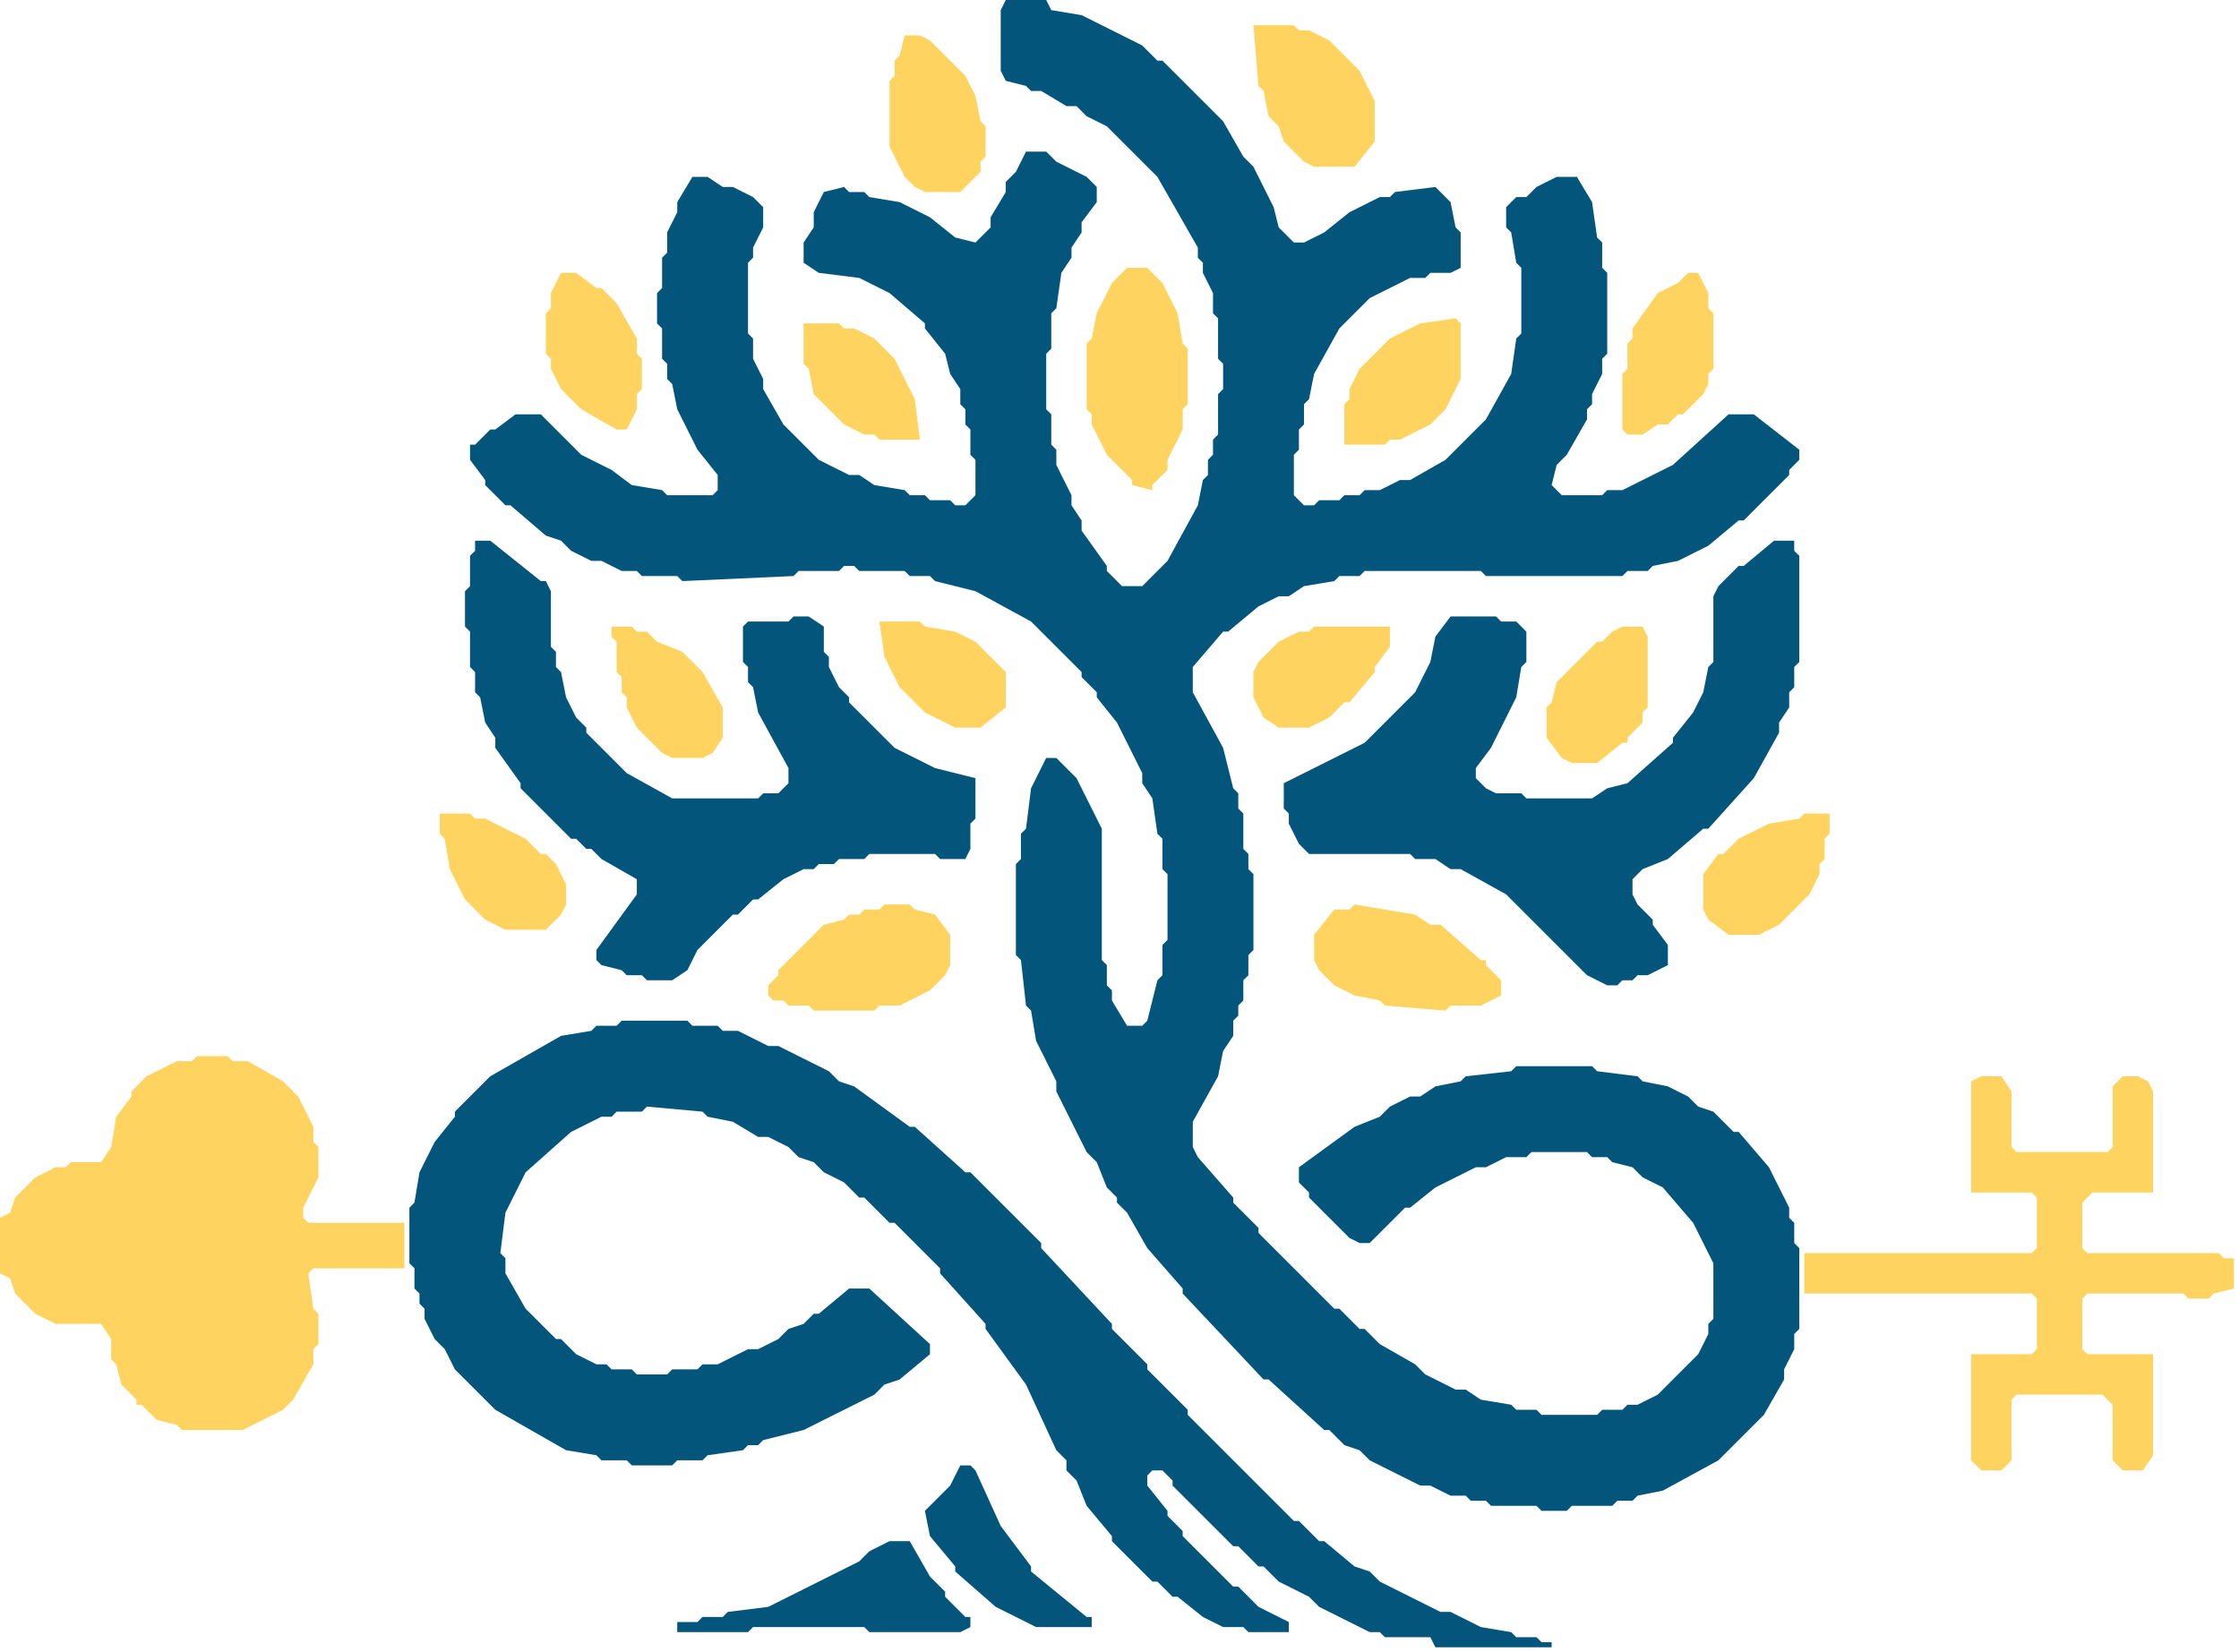 <svg xmlns="http://www.w3.org/2000/svg" width="443" height="327" viewBox="0 0 443 327"><g fill-rule="evenodd" stroke="none"><path d="M192 320 L191 320 L187 316 L187 315 L184 312 L180 305 L176 305 L172 307 L170 309 L152 318 L144 319 L143 320 L139 320 L138 321 L134 321 L134 323 L148 323 L149 322 L171 322 L172 323 L190 323 L192 322 Z" fill="#04557c"></path><path d="M190 290 L188 294 L183 299 L184 304 L189 310 L189 311 L197 318 L205 322 L216 322 L216 320 L215 320 L204 311 L204 310 L198 302 L193 291 L192 290 Z" fill="#04557c"></path><path d="M83 232 L82 238 L81 239 L81 250 L82 251 L82 255 L83 256 L83 258 L84 259 L84 261 L86 265 L88 267 L90 271 L98 279 L112 287 L118 288 L119 289 L124 289 L125 290 L133 290 L134 289 L139 289 L140 288 L147 287 L148 286 L150 286 L151 285 L159 283 L173 276 L175 274 L178 273 L184 268 L184 266 L172 255 L168 255 L162 260 L161 260 L159 262 L156 263 L154 265 L150 267 L148 267 L142 270 L139 270 L138 271 L133 271 L132 272 L126 272 L125 271 L121 271 L120 270 L118 270 L114 268 L111 265 L110 265 L104 259 L100 252 L100 249 L99 248 L100 240 L104 232 L113 224 L119 221 L121 221 L122 220 L127 220 L128 219 L139 220 L140 221 L145 222 L150 225 L152 225 L156 227 L158 229 L161 230 L163 232 L167 234 L170 237 L171 237 L176 242 L177 242 L186 251 L186 252 L195 262 L195 263 L203 274 L209 287 L211 289 L211 291 L213 293 L215 298 L220 304 L220 305 L228 313 L229 313 L232 316 L233 316 L238 320 L242 322 L246 322 L247 323 L255 323 L255 321 L249 318 L245 314 L244 314 L234 304 L234 303 L231 300 L231 299 L227 294 L227 292 L228 291 L230 291 L232 293 L232 294 L244 306 L245 306 L249 310 L250 310 L253 313 L259 316 L261 318 L271 323 L273 323 L274 324 L283 324 L284 326 L307 326 L307 325 L305 325 L304 324 L300 324 L299 323 L293 322 L287 319 L285 319 L273 313 L271 311 L268 310 L262 305 L261 305 L257 301 L256 301 L235 280 L235 279 L227 271 L227 270 L220 263 L220 262 L206 247 L206 246 L192 232 L191 232 L181 223 L180 223 L169 215 L166 214 L164 212 L154 207 L152 207 L146 204 L143 204 L142 203 L137 203 L136 202 L123 202 L122 203 L118 203 L117 204 L111 205 L97 213 L90 220 L90 221 L86 226 Z" fill="#04557c"></path><path d="M355 107 L351 107 L345 112 L344 112 L340 116 L339 118 L339 131 L338 132 L337 137 L335 141 L331 146 L331 147 L322 155 L318 156 L315 158 L302 158 L301 157 L296 157 L294 156 L292 154 L292 152 L295 148 L300 138 L301 132 L302 131 L302 125 L300 123 L297 123 L296 122 L287 122 L284 126 L283 131 L280 137 L270 147 L254 155 L254 160 L255 161 L255 163 L257 167 L259 169 L279 169 L280 170 L284 170 L287 172 L289 172 L298 177 L314 193 L318 195 L320 195 L321 194 L323 194 L324 193 L326 193 L330 191 L330 187 L327 183 L327 182 L324 179 L323 177 L323 174 L325 172 L330 170 L337 164 L338 164 L347 154 L352 145 L352 143 L354 140 L354 137 L355 136 L355 132 L356 131 L356 110 L355 109 Z" fill="#04557c"></path><path d="M94 107 L94 109 L93 110 L93 116 L92 117 L92 124 L93 125 L93 132 L94 133 L94 137 L95 138 L96 143 L98 146 L98 148 L103 155 L103 156 L113 166 L114 166 L116 168 L117 168 L119 170 L126 174 L126 177 L118 188 L118 190 L119 191 L123 192 L124 193 L127 193 L128 194 L133 194 L136 192 L138 188 L145 181 L146 181 L149 178 L150 178 L155 174 L159 172 L161 172 L162 171 L165 171 L166 170 L171 170 L172 169 L185 169 L186 170 L191 170 L192 168 L192 163 L193 162 L193 154 L185 152 L177 148 L168 139 L168 138 L166 136 L164 132 L164 130 L163 129 L163 124 L160 122 L157 122 L156 123 L148 123 L147 124 L147 131 L148 132 L148 135 L149 136 L150 141 L156 152 L156 155 L154 157 L151 157 L150 158 L133 158 L124 153 L116 145 L116 144 L114 142 L112 138 L111 133 L110 132 L110 129 L109 128 L109 117 L108 115 L107 115 L97 107 Z" fill="#04557c"></path><path d="M137 35 L134 40 L134 42 L132 46 L132 50 L131 51 L131 57 L130 58 L130 64 L131 65 L131 71 L132 72 L132 75 L133 76 L134 81 L138 89 L142 94 L142 97 L141 98 L132 98 L131 97 L125 96 L121 93 L115 90 L107 82 L102 82 L98 85 L97 85 L94 88 L93 88 L93 91 L96 95 L96 96 L100 100 L101 100 L108 106 L111 107 L113 109 L117 111 L119 111 L123 113 L126 113 L127 114 L134 114 L135 115 L157 114 L158 113 L166 113 L167 112 L169 112 L170 113 L179 113 L180 114 L184 114 L185 115 L193 117 L204 123 L214 133 L214 134 L217 137 L217 138 L221 143 L226 153 L226 155 L228 158 L229 165 L230 166 L230 172 L231 173 L231 186 L230 187 L230 193 L229 194 L227 202 L226 203 L223 203 L220 198 L220 196 L219 195 L219 191 L218 190 L218 164 L213 154 L209 150 L207 150 L204 156 L203 164 L202 165 L202 170 L201 171 L201 189 L202 190 L203 199 L204 200 L205 206 L209 214 L209 216 L215 228 L217 230 L219 235 L221 237 L221 238 L223 240 L227 247 L234 255 L234 256 L250 273 L251 273 L262 283 L263 283 L266 286 L269 287 L271 289 L281 294 L283 294 L287 296 L290 296 L291 297 L294 297 L295 298 L304 298 L305 299 L310 299 L311 298 L319 298 L320 297 L323 297 L324 296 L329 295 L340 289 L349 280 L353 273 L353 271 L355 267 L355 264 L356 263 L356 247 L355 246 L355 242 L354 241 L354 239 L350 231 L344 224 L343 224 L339 220 L336 219 L334 217 L330 215 L325 214 L324 213 L316 212 L315 211 L300 211 L299 212 L290 213 L289 214 L284 215 L281 217 L279 217 L275 219 L273 221 L268 223 L257 231 L257 234 L259 236 L259 237 L267 245 L269 246 L271 246 L278 239 L279 239 L284 235 L292 231 L294 231 L298 229 L302 229 L303 228 L314 228 L315 229 L318 229 L319 230 L323 231 L325 233 L329 235 L335 242 L339 250 L339 261 L338 262 L338 264 L336 268 L328 276 L324 278 L322 278 L321 279 L317 279 L316 280 L305 280 L304 279 L300 279 L299 278 L293 277 L290 275 L288 275 L282 272 L280 270 L273 266 L270 263 L269 263 L265 259 L264 259 L249 244 L249 243 L244 238 L244 237 L237 229 L236 227 L236 222 L241 213 L242 208 L244 205 L244 202 L245 201 L245 199 L246 198 L246 194 L247 193 L247 189 L248 188 L248 173 L247 172 L247 169 L246 168 L246 161 L245 160 L245 157 L244 156 L242 148 L236 137 L236 132 L242 125 L243 125 L249 120 L253 118 L255 118 L258 116 L264 115 L265 114 L269 114 L270 113 L293 113 L294 114 L321 114 L322 113 L326 113 L327 112 L332 111 L338 108 L344 103 L345 103 L354 94 L354 93 L356 91 L356 89 L347 82 L342 82 L331 92 L321 97 L318 97 L317 98 L309 98 L307 96 L308 92 L310 90 L314 83 L314 81 L315 80 L315 78 L317 74 L317 71 L318 70 L318 54 L317 53 L317 48 L316 47 L315 40 L312 35 L308 35 L304 37 L302 39 L300 39 L298 41 L298 45 L299 46 L300 52 L301 53 L301 66 L300 67 L299 74 L294 83 L286 91 L279 95 L277 95 L273 97 L270 97 L269 98 L266 98 L265 99 L261 99 L260 100 L258 100 L256 98 L256 90 L257 89 L257 85 L258 84 L258 80 L259 79 L260 74 L265 65 L271 59 L279 55 L282 55 L283 54 L287 54 L289 53 L289 46 L288 45 L287 40 L284 37 L276 38 L275 39 L273 39 L267 42 L262 46 L258 48 L256 48 L253 45 L252 41 L248 33 L246 31 L242 24 L230 12 L229 12 L226 9 L214 3 L208 2 L207 0 L199 0 L198 2 L198 14 L199 16 L203 17 L204 18 L206 18 L211 21 L213 21 L215 23 L219 25 L229 35 L237 49 L237 51 L238 52 L238 54 L240 58 L240 62 L241 63 L241 71 L242 72 L242 77 L241 78 L241 86 L240 87 L240 90 L239 91 L239 94 L238 95 L237 100 L231 111 L226 116 L222 116 L219 113 L219 112 L214 105 L214 103 L212 100 L212 98 L209 92 L209 89 L208 88 L208 82 L207 81 L207 70 L208 69 L208 62 L209 61 L210 54 L212 51 L212 49 L214 46 L214 44 L217 40 L217 37 L215 35 L209 32 L207 30 L203 30 L201 34 L199 36 L199 38 L196 43 L196 45 L193 48 L189 47 L184 43 L178 40 L172 39 L171 38 L168 38 L167 37 L163 38 L161 42 L161 45 L159 48 L159 52 L162 54 L170 55 L176 58 L183 64 L183 65 L187 70 L188 74 L190 77 L190 80 L191 81 L191 84 L192 85 L192 90 L193 91 L193 98 L191 100 L189 100 L188 99 L184 99 L183 98 L180 98 L179 97 L173 96 L170 94 L168 94 L162 91 L155 84 L151 77 L151 75 L149 71 L149 67 L148 66 L148 52 L149 51 L149 49 L151 45 L151 41 L149 39 L145 37 L143 37 L140 35 Z" fill="#04557c"></path><path d="M392 213 L390 214 L390 236 L402 236 L403 237 L403 247 L402 248 L357 248 L357 256 L402 256 L403 257 L403 267 L402 268 L390 268 L390 289 L392 291 L396 291 L398 289 L398 277 L399 276 L416 276 L418 278 L418 289 L420 291 L424 291 L426 288 L426 268 L413 268 L412 267 L412 257 L413 256 L432 256 L433 257 L437 257 L438 256 L442 255 L442 249 L440 249 L439 248 L413 248 L412 247 L412 238 L414 236 L426 236 L426 216 L425 214 L423 213 L420 213 L418 215 L418 227 L417 228 L399 228 L398 227 L398 216 L396 213 Z" fill="#fed360"></path><path d="M39 209 L38 210 L35 210 L29 213 L26 216 L26 217 L23 221 L22 227 L20 230 L14 230 L13 231 L11 231 L7 233 L3 237 L2 240 L0 241 L0 252 L2 253 L3 256 L7 260 L11 262 L20 262 L22 265 L22 269 L23 270 L24 274 L27 277 L27 278 L28 278 L31 281 L35 282 L36 283 L48 283 L56 279 L58 277 L62 270 L62 267 L63 266 L63 260 L62 259 L61 252 L62 251 L80 251 L80 242 L61 242 L60 241 L60 239 L63 233 L63 227 L62 226 L62 223 L59 217 L56 214 L49 210 L46 210 L45 209 Z" fill="#fed360"></path><path d="M38 251 L46 251 L50 253 L54 258 L54 261 L55 262 L54 267 L53 269 L48 274 L46 275 L38 275 L36 274 L31 269 L30 267 L30 259 L31 257 L36 252 Z" fill="#fed360"></path><path d="M13 239 L20 239 L24 244 L24 249 L23 251 L19 254 L14 254 L9 250 L9 243 Z" fill="#fed360"></path><path d="M37 218 L40 218 L41 217 L47 218 L52 222 L54 226 L54 234 L52 238 L50 240 L46 242 L38 242 L36 241 L31 236 L31 234 L30 233 L30 226 L32 222 Z" fill="#fed360"></path><path d="M260 185 L260 190 L261 192 L264 195 L268 197 L273 198 L274 199 L286 200 L287 199 L293 199 L297 197 L297 194 L294 191 L294 190 L293 190 L285 183 L283 183 L280 181 L268 179 L267 180 L264 180 Z" fill="#fed360"></path><path d="M188 185 L185 181 L181 180 L180 179 L175 179 L174 180 L171 180 L170 181 L168 181 L167 182 L163 183 L154 192 L154 193 L152 195 L152 197 L153 198 L155 198 L156 199 L160 199 L161 200 L173 200 L174 199 L178 199 L184 196 L187 193 L188 191 Z" fill="#fed360"></path><path d="M362 161 L357 161 L356 162 L350 163 L344 166 L341 169 L340 169 L337 173 L337 180 L338 182 L342 185 L348 185 L352 183 L358 177 L360 173 L360 171 L361 170 L361 166 L362 165 Z" fill="#fed360"></path><path d="M87 161 L87 165 L88 166 L89 172 L92 178 L96 182 L100 184 L108 184 L111 181 L112 179 L112 175 L110 171 L108 169 L107 169 L104 166 L96 162 L94 162 L93 161 Z" fill="#fed360"></path><path d="M325 124 L321 124 L319 125 L317 127 L316 127 L308 135 L307 139 L306 140 L306 146 L309 150 L311 151 L316 151 L321 147 L322 147 L322 146 L325 143 L325 141 L326 140 L326 126 Z" fill="#fed360"></path><path d="M275 124 L260 124 L259 125 L257 125 L253 127 L249 131 L248 133 L248 138 L250 142 L253 144 L259 144 L263 142 L266 139 L267 139 L272 133 L272 132 L275 128 Z" fill="#fed360"></path><path d="M121 124 L121 126 L122 127 L122 133 L123 134 L123 137 L124 138 L124 140 L126 144 L131 149 L133 150 L139 150 L141 149 L143 146 L143 140 L139 133 L135 129 L130 127 L128 125 L126 125 L125 124 Z" fill="#fed360"></path><path d="M174 123 L175 130 L178 136 L183 141 L189 144 L194 144 L199 140 L199 133 L193 127 L189 125 L183 124 L182 123 Z" fill="#fed360"></path><path d="M159 64 L159 72 L160 73 L161 78 L167 84 L171 86 L173 86 L174 87 L182 87 L181 79 L177 71 L173 67 L169 65 L167 65 L166 64 Z" fill="#fed360"></path><path d="M288 63 L281 64 L275 67 L269 73 L267 77 L267 79 L266 80 L266 88 L274 88 L275 87 L277 87 L283 84 L286 81 L289 75 L289 64 Z" fill="#fed360"></path><path d="M336 54 L334 54 L332 56 L328 58 L323 65 L323 67 L322 68 L322 73 L321 74 L321 85 L322 86 L325 86 L328 84 L330 84 L332 82 L333 82 L337 78 L338 76 L338 74 L339 73 L339 62 L338 61 L338 58 Z" fill="#fed360"></path><path d="M111 54 L109 58 L109 61 L108 62 L108 70 L109 71 L109 73 L111 77 L115 81 L122 85 L124 85 L126 81 L126 78 L127 77 L127 71 L126 70 L126 67 L122 60 L119 57 L118 57 L114 54 Z" fill="#fed360"></path><path d="M223 53 L220 56 L217 62 L216 67 L215 68 L215 81 L216 82 L216 84 L219 90 L224 95 L224 96 L228 97 L228 96 L231 93 L231 91 L234 85 L234 81 L235 80 L235 69 L234 68 L233 62 L230 56 L227 53 Z" fill="#fed360"></path><path d="M179 7 L178 11 L177 12 L177 15 L176 16 L176 29 L179 35 L181 37 L183 38 L190 38 L194 34 L194 32 L195 31 L195 25 L194 24 L193 19 L191 15 L184 8 L182 7 Z" fill="#fed360"></path><path d="M248 5 L249 17 L250 18 L251 23 L253 25 L254 28 L258 32 L260 33 L268 33 L272 28 L272 20 L269 14 L263 8 L259 6 L257 6 L256 5 Z" fill="#fed360"></path></g></svg>